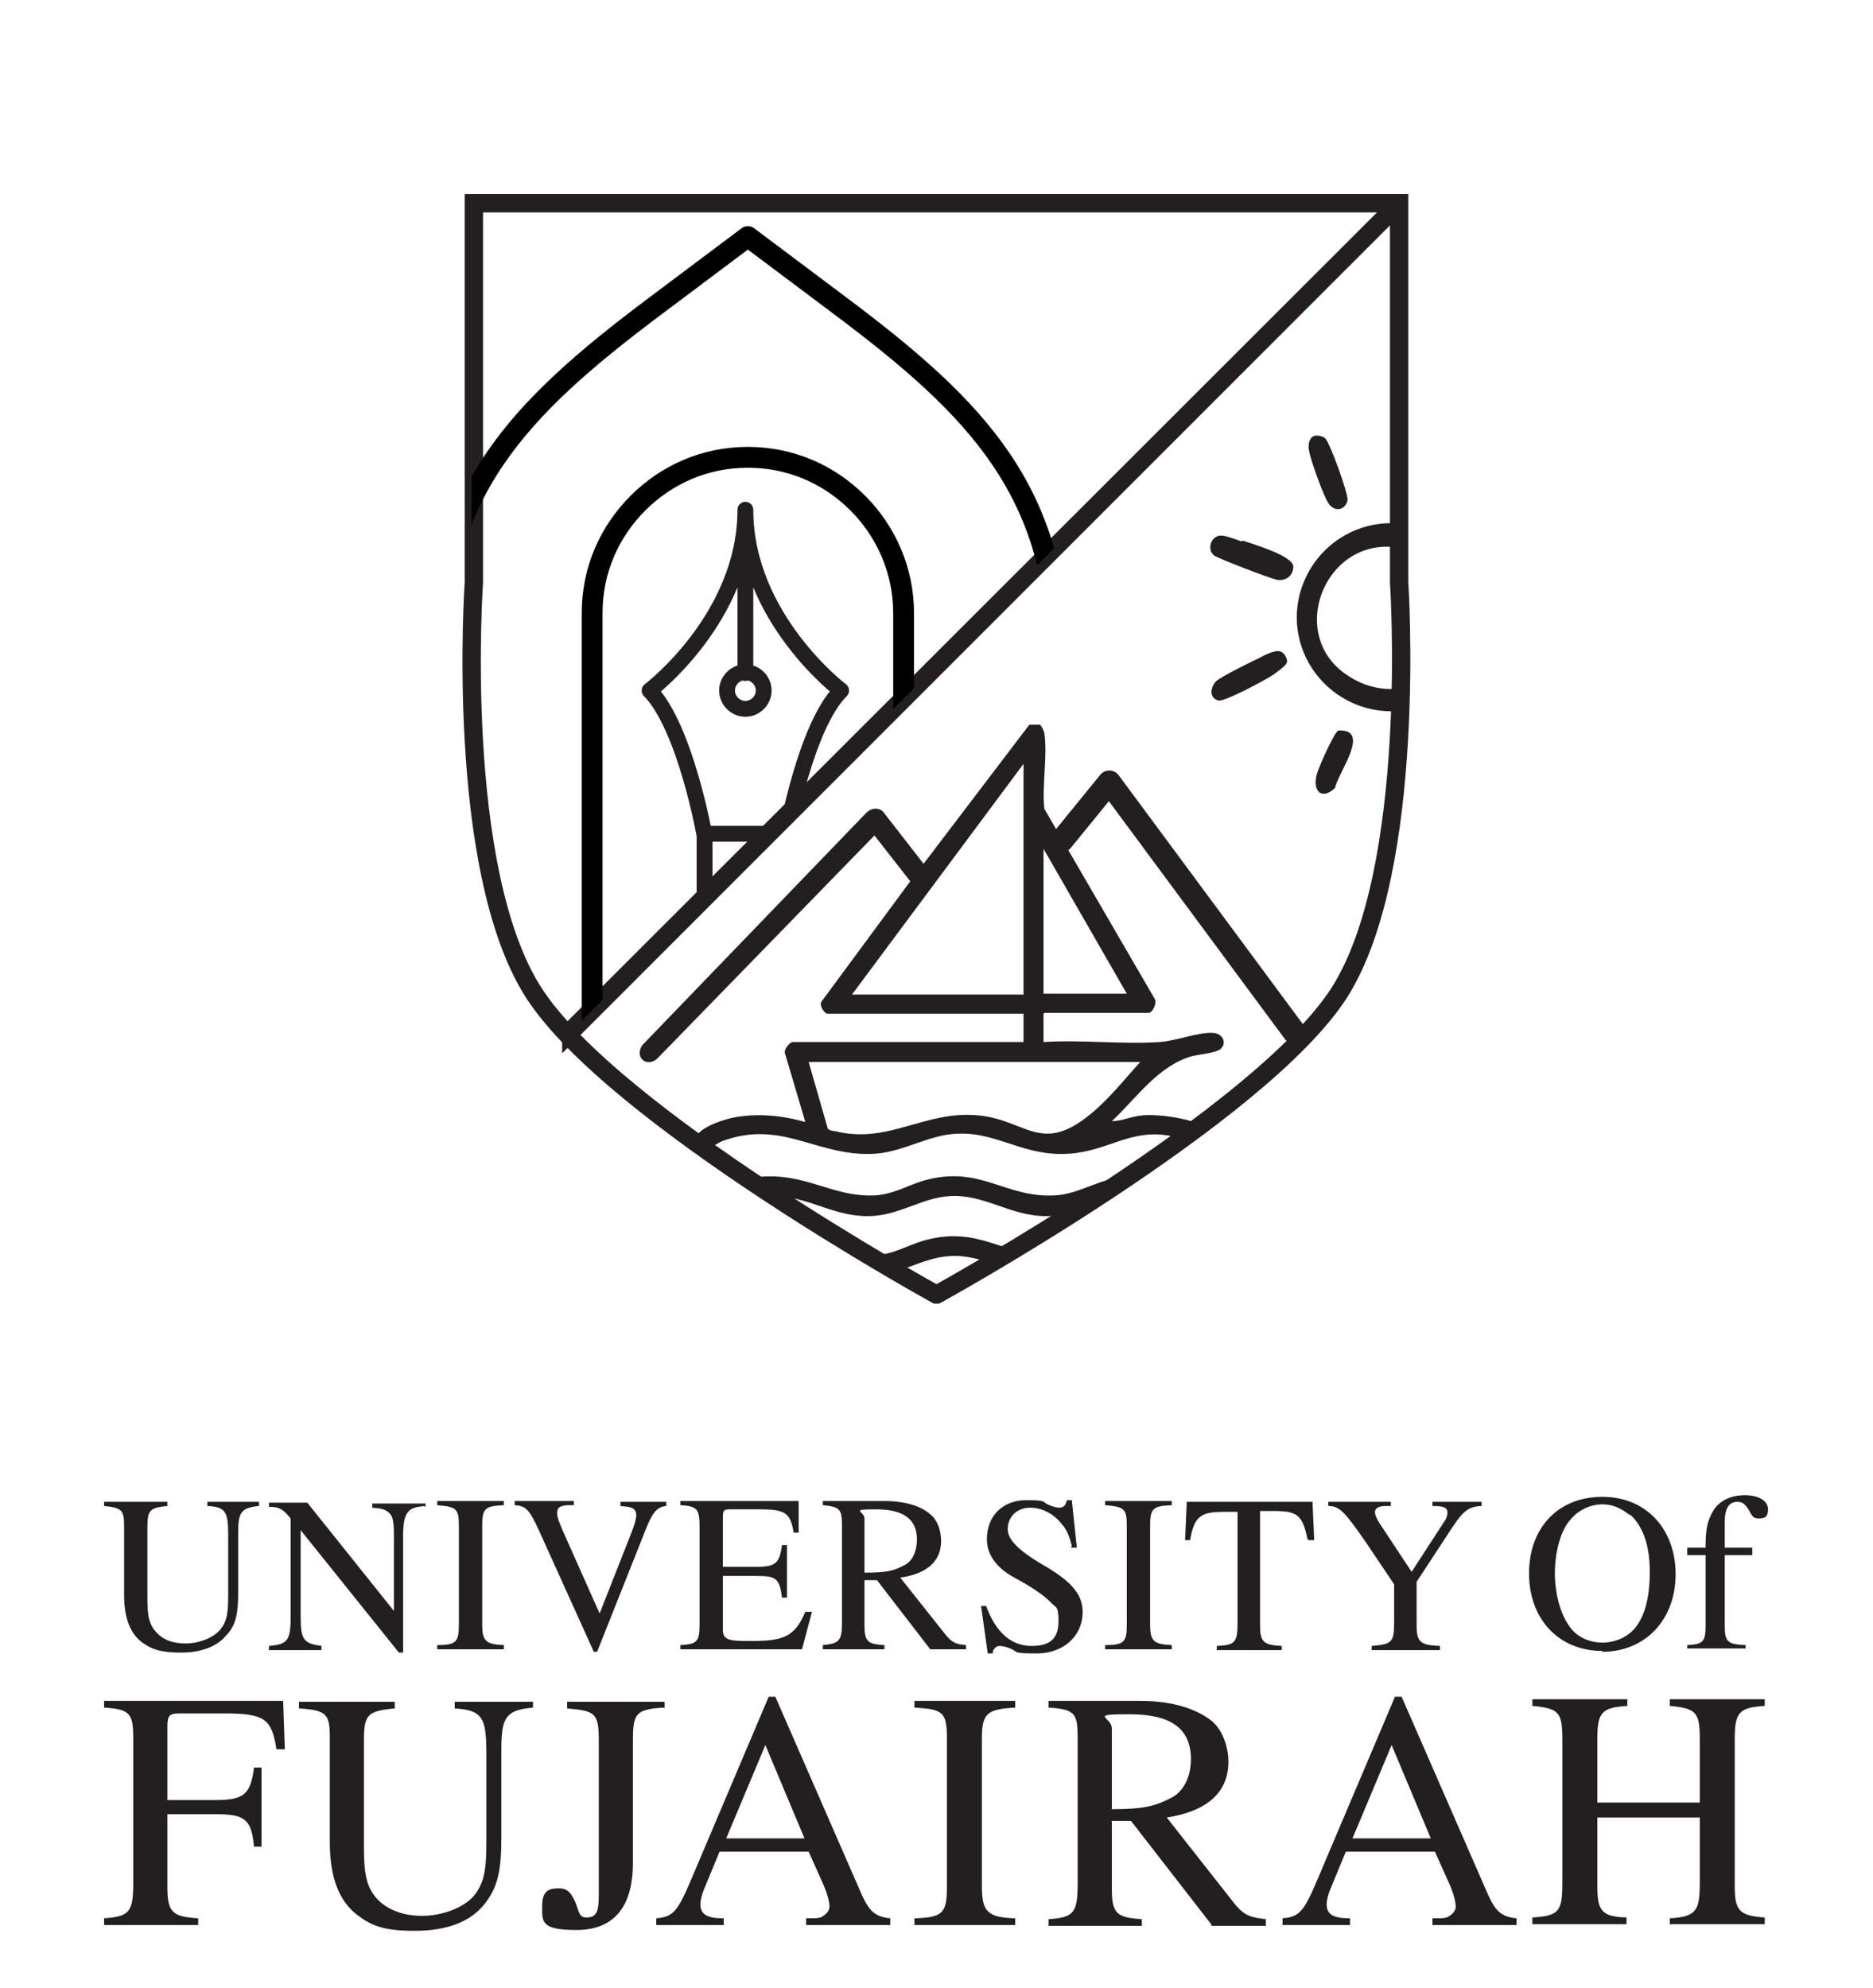 <?xml version="1.0" encoding="UTF-8"?>
<svg id="Layer_1" xmlns="http://www.w3.org/2000/svg" xmlns:xlink="http://www.w3.org/1999/xlink" version="1.1" viewBox="0 0 224.9 238.7">
  <!-- Generator: Adobe Illustrator 29.5.1, SVG Export Plug-In . SVG Version: 2.1.0 Build 141)  -->
  <defs>
    <style>
      .st0, .st1, .st2, .st3, .st4, .st5 {
        fill: none;
      }

      .st1 {
        stroke: #000;
        stroke-width: 2.5px;
      }

      .st1, .st3, .st5 {
        stroke-linecap: round;
        stroke-linejoin: round;
      }

      .st6 {
        fill: #231f20;
      }

      .st2 {
        stroke-width: 2.2px;
      }

      .st2, .st3, .st4, .st5 {
        stroke: #231f20;
      }

      .st2, .st4 {
        stroke-miterlimit: 10;
      }

      .st3 {
        stroke-width: 1.9px;
      }

      .st4 {
        stroke-width: .8px;
      }

      .st5 {
        stroke-width: 2.8px;
      }

      .st7 {
        clip-path: url(#clippath-1);
      }

      .st8 {
        clip-path: url(#clippath-3);
      }

      .st9 {
        clip-path: url(#clippath-2);
      }

      .st10 {
        clip-path: url(#clippath);
      }
    </style>
    <clipPath id="clippath">
      <rect class="st0" x="12.5" y="7" width="199.9" height="224.8"/>
    </clipPath>
    <clipPath id="clippath-1">
      <path class="st0" d="M112.4,24.4h-55.6v45.5s-2.3,34.4,7.2,49.3c9.6,14.9,48.3,36.2,48.3,36.2,0,0,38.7-21.3,48.3-36.2,9.6-14.9,7.2-49.3,7.2-49.3V24.4h-55.5Z"/>
    </clipPath>
    <clipPath id="clippath-2">
      <rect class="st0" x="12.5" y="7" width="199.9" height="224.8"/>
    </clipPath>
    <clipPath id="clippath-3">
      <path class="st0" d="M56.9,24.4s-.3,16.3-.3,53.1,12,46.3,12,46.3l77.9-77.9v-21.5H56.9Z"/>
    </clipPath>
  </defs>
  <g class="st10">
    <path class="st6" d="M31.1,180.8c-2.3.2-2.5.9-2.5,3.4v6.8c0,2.6-.2,4.1-1.5,5.4-1.1,1.3-3,2-5.4,2s-3.5-.4-4.6-1.2c-1.5-1.1-2.2-3-2.2-5.8v-8.3c0-1.8-.3-2.1-2.4-2.3v-.5h7.6v.5c-2.1.2-2.4.5-2.4,2.5v8.4c0,2.1.1,3.3,1.2,4.4.8.8,1.9,1.2,3.4,1.2s3.2-.6,4.1-1.6c.9-1.1,1-2.1,1-4.3v-7.1c0-2.8-.3-3.4-2.5-3.5v-.5h6.2v.5Z"/>
    <path class="st6" d="M51,180.8c-1,.1-1.4.2-1.8.5-.5.5-.8,1-.8,3.2v13.9h-.5l-11.8-14.7v10.4c0,2.8.4,3.2,2.5,3.5v.5h-6.3v-.5c2.2-.2,2.6-.6,2.6-3.5v-11.8c-.9-1.1-1.3-1.4-2.6-1.4v-.5h4.6l10.4,13v-9.1c0-1.4-.1-2.2-.5-2.6-.5-.5-.9-.6-2.1-.7v-.5h6.4v.5Z"/>
    <path class="st6" d="M52.5,198v-.5c2.3,0,2.6-.4,2.6-2.5v-11.8c0-2.1-.3-2.3-2.6-2.5v-.5h8v.5c-2.3.1-2.6.4-2.6,2.5v11.8c0,2,.4,2.4,2.6,2.5v.5h-8Z"/>
    <path class="st6" d="M80.2,180.8c-1.1,0-1.7.5-2.5,2.4l-6,15.1h-.4l-6.6-14.6c-1.2-2.6-1.6-2.9-2.9-3v-.5h7.1v.5h-.8c-.9.1-1.2.3-1.2.9s.2,1.1,1,2.9l4.1,9.2,3.9-9.9c.3-.8.5-1.5.5-1.9,0-1-.9-1-1.9-1.1v-.5h5.5v.5Z"/>
    <path class="st6" d="M96.2,198h-14.5v-.5c2.1-.1,2.3-.5,2.3-2.6v-11.7c0-2-.3-2.4-2.3-2.5v-.5h14.2v3.8c.1,0-.6,0-.6,0-.4-2.4-1-2.8-4.1-2.8h-3.5c-.8,0-.9.1-.9,1v5.9h4.1c2.3,0,2.7-.5,3-2.6h.6v6.3h-.6c-.3-2.3-.7-2.6-3-2.6h-4.1v6.5c0,1.1.7,1.3,2.7,1.3h1c3.8,0,5-.7,6.2-3.5h.8l-1.2,4.5Z"/>
    <path class="st6" d="M111.7,198l-6.4-8.3h-1.5v5.3c0,2,.3,2.4,2.4,2.5v.5h-7.4v-.5c2-.2,2.3-.5,2.3-2.8v-11.5c0-2-.2-2.3-2.3-2.5v-.5h7.3c2.6,0,4.5.6,5.6,1.6.9.7,1.3,2,1.3,3.2,0,2.3-1.5,3.9-4.9,4.4l5.4,6.8c.8,1,1.3,1.2,2.5,1.3v.5h-4.4ZM103.8,188.8c2.6,0,3.5-.2,4.8-.9,1-.5,1.5-1.7,1.5-3.1,0-2.4-1.6-3.6-4.9-3.6s-1.4.2-1.4,1.1v6.4Z"/>
    <path class="st6" d="M128.7,185.6c-.3-1.2-.6-1.9-1.1-2.5-.9-1.2-2.3-2.1-3.9-2.1s-2.7,1.1-2.7,2.6,2,3,4.8,4.6c2.8,1.7,4.2,3.2,4.2,5.3,0,3-2.4,5-5.5,5s-2.2-.2-3.2-.6c-.5-.2-1-.3-1.3-.3s-.8.3-.8.9h-.6l-.8-5.7h.6c1.2,3.2,3,4.8,5.5,4.8s3.2-1.2,3.2-3-.3-1.6-.8-2.1c-.9-1-2.8-2.2-4.5-3.1-2.4-1.3-3.3-3-3.3-4.6,0-2.9,2-4.7,4.7-4.7s1.8.2,2.8.6c.5.2.9.3,1.2.3.5,0,.8-.3.9-.9h.6l.6,5.7h-.7Z"/>
    <path class="st6" d="M132.7,198v-.5c2.3,0,2.6-.4,2.6-2.5v-11.8c0-2.1-.3-2.3-2.6-2.5v-.5h8v.5c-2.3.1-2.6.4-2.6,2.5v11.8c0,2,.4,2.4,2.6,2.5v.5h-8Z"/>
    <path class="st6" d="M157,184.8c-.6-3-1.3-3.4-4.1-3.4h-1.6v13.7c0,2,.4,2.4,2.6,2.5v.5h-7.8v-.5c2.2-.1,2.5-.4,2.5-2.8v-13.3h-1.6c-2.8,0-3.6.5-4.1,3.4h-.6l.2-4.6h15.1l.2,4.6h-.6Z"/>
    <path class="st6" d="M177.8,180.8c-1.6.1-2.2.7-3.7,3l-4,6.1v5.2c0,2.1.5,2.4,2.8,2.5v.5h-8.2v-.5c2.4-.2,2.7-.4,2.7-2.8v-4.6l-3.5-5.2c-2.5-3.6-3.1-4.2-4.4-4.2v-.5h7.5v.5h-.6c-.9,0-1.3.3-1.3.7s.2.8.5,1.3l3.9,5.9,3.9-6c.3-.4.4-.8.4-1.1,0-.6-.4-.8-1.8-.8v-.5h5.9v.5Z"/>
    <path class="st6" d="M192.4,198.2c-5.2,0-8.8-3.8-8.8-9.3s3.5-9.2,8.8-9.2,8.8,3.9,8.8,9.3-3.6,9.3-8.8,9.3M195.7,181.9c-1-.8-2-1.3-3.3-1.3s-2.8.6-3.8,1.8c-1.2,1.3-1.9,3.9-1.9,6.5s.8,5.6,2.4,7.1c.9.8,2.1,1.2,3.3,1.2s2.5-.4,3.5-1.3c1.5-1.4,2.2-3.9,2.2-7.2s-.9-5.6-2.4-6.9"/>
    <path class="st6" d="M204.8,185.7c0-2.1.2-3.1.9-4.3.7-1.2,2.1-1.9,3.8-1.9s2.8.7,2.8,1.7-.5,1.1-1.1,1.1-.8-.2-1.2-1c-.5-.8-.8-1-1.4-1-1,0-1.5.8-1.5,2.4v3.1h3.3v.9h-3.3v8.4c0,2,.3,2.3,2.5,2.4v.4h-7v-.4c1.9-.1,2.2-.4,2.2-2.4v-8.4h-2.2v-.9h2.2Z"/>
    <path class="st6" d="M33.2,210c-.6-3.6-1.3-4.3-6.3-4.3h-5.4c-1.2,0-1.4.3-1.4,1.6v8.8h5.8c3.4,0,4.2-.7,4.6-3.9h.9v9.5h-.9c-.3-3.3-1.1-3.9-4.6-3.9h-5.8v8.7c0,3.1.6,3.6,3.7,3.8v.8h-11.4v-.8c3.1-.2,3.6-.7,3.6-4.2v-17.4c0-3-.4-3.5-3.5-3.7v-.8h21.5l.2,5.8h-1Z"/>
    <path class="st6" d="M64,205c-3.4.3-3.8,1.3-3.8,5.2v10.4c0,3.9-.4,6.1-2.2,8.2-1.7,2-4.5,3-8.2,3s-5.2-.6-6.9-1.9c-2.2-1.7-3.3-4.5-3.3-8.8v-12.6c0-2.7-.4-3.2-3.7-3.4v-.8h11.5v.8c-3.3.3-3.7.8-3.7,3.8v12.7c0,3.2.2,5,1.8,6.6,1.2,1.1,2.9,1.8,5.2,1.8s4.9-.9,6.2-2.4c1.3-1.6,1.5-3.3,1.5-6.5v-10.7c0-4.2-.5-5.1-3.8-5.3v-.8h9.4v.8Z"/>
    <path class="st6" d="M79.7,205c-3.3.2-3.7.7-3.7,3.8v14.8c0,5.6-2.5,8.1-6.8,8.1s-4.1-1-4.1-2.9.9-2.1,2-2.1,1.5.6,2,1.7c.4,1,.4,1.8,1.3,1.8,1.3,0,1.5-.8,1.5-2.8v-18.5c0-3.3-.5-3.5-3.8-3.8v-.8h11.7v.8Z"/>
    <path class="st6" d="M96.8,231.1v-.8c1.5,0,1.7,0,2.2-.4.3-.2.6-.6.6-1,0-.6-.3-1.7-.8-2.8l-1.7-3.8h-10.7l-1.9,4.6c-.2.5-.4,1.2-.4,1.7,0,1.3.9,1.7,2.8,1.7v.8h-8.1v-.8c2.4-.2,2.7-1.1,5.1-6.8l8.4-19.8h.8l10,22.9c1.1,2.6,1.7,3.5,3.8,3.7v.8h-10.4ZM91.9,209.5l-4.7,11.2h9.4l-4.7-11.2Z"/>
    <path class="st6" d="M109.8,231.1v-.8c3.4-.1,3.9-.6,3.9-3.8v-17.8c0-3.2-.5-3.5-3.9-3.7v-.8h12.1v.8c-3.4.2-4,.7-4,3.7v17.8c0,3,.7,3.7,4,3.8v.8h-12.1Z"/>
    <path class="st6" d="M145.5,231.1l-9.7-12.5h-2.3v8c0,3.1.5,3.6,3.6,3.8v.8h-11.2v-.8c3-.2,3.5-.7,3.5-4.3v-17.4c0-3-.3-3.5-3.5-3.7v-.8h11.1c3.9,0,6.7,1,8.5,2.4,1.3,1.1,2,3.1,2,4.9,0,3.5-2.3,5.9-7.4,6.7l8.1,10.3c1.2,1.5,2,1.7,3.8,1.9v.8h-6.6ZM133.5,217.2c3.9,0,5.3-.4,7.2-1.4,1.5-.8,2.3-2.6,2.3-4.6,0-3.7-2.4-5.4-7.4-5.4s-2.1.3-2.1,1.7v9.8Z"/>
    <path class="st6" d="M172,231.1v-.8c1.5,0,1.7,0,2.2-.4.3-.2.6-.6.6-1,0-.6-.3-1.7-.8-2.8l-1.7-3.8h-10.7l-1.9,4.6c-.2.5-.4,1.2-.4,1.7,0,1.3.9,1.7,2.8,1.7v.8h-8.1v-.8c2.4-.2,2.7-1.1,5.1-6.8l8.4-19.8h.8l10,22.9c1.1,2.6,1.7,3.5,3.8,3.7v.8h-10.4ZM167.1,209.5l-4.7,11.2h9.4l-4.7-11.2Z"/>
    <path class="st6" d="M200.5,231.1v-.8c3.2-.2,3.6-.9,3.6-4.3v-7.8h-12.3v8.2c0,3,.5,3.7,3.5,3.8v.8s-11.3,0-11.3,0v-.8c3.2-.2,3.6-.7,3.6-4.2v-17.3c0-3.2-.5-3.6-3.6-3.9v-.8h11.4v.8c-3,.2-3.6.7-3.6,3.9v7.7h12.3v-7.7c0-3.2-.5-3.6-3.6-3.9v-.8h11.4v.8c-3,.2-3.6.7-3.6,3.9v17.8c0,2.9.6,3.5,3.6,3.7v.8h-11.3Z"/>
  </g>
  <g class="st7">
    <path class="st6" d="M168.7,65.9c-9.2-2.2-14.3,9.8-7.3,14.9,6.5,4.8,14.7,0,14.2-8-.2-3.6-3.6-6.1-6.9-6.9M177.5,78.2c-2.3,5.8-8.8,8.7-14.6,6.4-5.8-2.3-8.7-8.8-6.4-14.6,2.3-5.8,8.8-8.7,14.6-6.4,5.8,2.3,8.7,8.8,6.4,14.6"/>
    <path class="st6" d="M149.2,64.9c1.2.4,6,1.8,6.1,3.1,0,1.1-.9,1.8-2,1.6-.9-.2-6.9-2.5-7.5-2.9-1-.8-.3-2.5.9-2.4.5,0,1.8.5,2.4.7"/>
    <path class="st6" d="M153.7,78.2c.5.1,1,1,.8,1.4-.2.4-1.2,1.1-1.6,1.4-.9.6-5.9,3.3-6.6,3.1-1.1-.3-1-1.5-.3-2.3.5-.5,4.3-2.4,5.2-2.8.5-.3,1.9-1,2.5-.8"/>
    <path class="st6" d="M158.2,52.3c.3,0,.6.1.9.3.5.3,2.9,6.9,2.7,7.5-.3,1.2-1.6,1.4-2.3.3-.6-.9-2.1-5.1-2.3-6.2-.2-.8,0-2,1-1.9"/>
    <path class="st6" d="M160.7,87.7c4-.2,0,5-.4,6.9-1.6,1.5-2.7.4-2.2-1.6.2-.8,2.1-5.1,2.6-5.3"/>
    <path class="st6" d="M136.9,127.5h-39.8l2.3,8c.2.2.6.3.9.3,6.4,1.6,10.7-2.5,17.1-1.9,5.8.5,7.6,4.8,13.6-.2,2.1-1.7,4.1-4.2,5.9-6.2M135.3,119.3l-10-17.4v17.4h10ZM122.9,119.5v-27.8l-20.6,27.7h20.6ZM125.3,121.7v3.4c4.5-.3,9.4.3,13.9,0,1.9-.1,4.7-1.2,6.4-1.1,1.1,0,1.8,1.1,1,1.9-.5.5-2.7.7-3.5.9-4.1,1.2-6.6,5-9.6,7.8,1.2,0,2.4-.6,3.7-.7,2.1-.2,7.3.5,8.6,2.2.4.5.5,1.4-.1,1.7-.9.4-3.7-1.1-5-1.4-4.9-1-7.6,1.8-12.3,2.1-5.4.4-8.6-2.6-13.4-2.4-3.4.1-6.3,2.1-9.8,2.4-7,.5-11.2-4.2-18.5-1.5-.7.3-2.5,1.7-3.1.5-.9-1.8,3-3,4.3-3.3,2.9-.6,6-.3,8.8.5l-2.4-8.1c-.3-.5.5-1.5.9-1.5h27.7v-3.4h-23.5c-.4,0-1-.9-.8-1.4l10.7-14.5-4.3-5.5-25.9,26.6c-1.2,1.4-3,.2-2-1.4l26.9-27.9c.6-.6,1.4-.7,2-.2l4.9,6.3,12.7-16.7h1.3c.3.4.4.7.5,1,.4,2.7-.3,6.3,0,9.1l13.3,22.9c.2.5-.3,1.6-.8,1.6h-12.5Z"/>
    <path class="st6" d="M91,141.3c5.8-.6,8.9,2.5,14.2,2.2,2.2-.2,3.6-1.1,5.5-1.7,7-2.1,9.9,2.1,16.1,1.7,2.9-.2,5.2-2,8.2-2.2,2.3-.2,5.7.2,7.7,1.6,1.2.8.6,2.3-.6,2.2-.5,0-2.2-1-3.2-1.2-5.3-1.3-8.3,2.1-13.3,2.1-4.3,0-7.5-2.7-11.6-2.4-3.4.2-6.1,2.4-9.8,2.4-5.1,0-8.3-3.4-13.7-2.1-1.2.3-3.2,1.8-4,.8-1.6-2,3.3-3.1,4.6-3.2"/>
    <path class="st6" d="M91,148.5c5.8-.6,8.9,2.5,14.2,2.2,2.2-.2,3.6-1.1,5.5-1.7,7-2.1,9.9,2.1,16.1,1.7,2.9-.2,5.2-2,8.2-2.2,2.3-.2,5.7.2,7.7,1.6,1.2.8.6,2.3-.6,2.2-.5,0-2.2-1-3.2-1.2-5.3-1.3-8.3,2.1-13.3,2.1-4.3,0-7.5-2.7-11.6-2.4-3.4.2-6.1,2.4-9.8,2.4-5.1,0-8.3-3.4-13.7-2.1-1.2.3-3.2,1.8-4,.8-1.6-2,3.3-3.1,4.6-3.2"/>
    <polyline class="st5" points="127.5 100.9 133.2 93.9 155.4 123.9"/>
  </g>
  <g class="st9">
    <path class="st2" d="M68.6,123.7L168,24.4l-99.4,99.4ZM112.4,155.4s-38.7-21.3-48.3-36.2c-9.6-14.9-7.2-49.3-7.2-49.3V24.4h111.1v45.5s2.3,34.4-7.2,49.3c-9.6,14.9-48.3,36.2-48.3,36.2Z"/>
  </g>
  <g class="st8">
    <path class="st4" d="M84.6,100.1h9.7M87.3,82.9c0-1.2,1-2.2,2.2-2.2s2.2,1,2.2,2.2-1,2.2-2.2,2.2-2.2-1-2.2-2.2ZM89.5,61.2v19.6M84.6,110v-9.7s-2.3-13-6.6-17.4c0,0,11.5-8.7,11.5-21.7,0,13,11.5,21.7,11.5,21.7-4.3,4.3-6.6,17.4-6.6,17.4v9.7h-9.7Z"/>
    <path class="st3" d="M84.6,100.1h9.7M87.3,82.9c0-1.2,1-2.2,2.2-2.2s2.2,1,2.2,2.2-1,2.2-2.2,2.2-2.2-1-2.2-2.2ZM89.5,61.2v19.6M84.6,110v-9.7s-2.3-13-6.6-17.4c0,0,11.5-8.7,11.5-21.7,0,13,11.5,21.7,11.5,21.7-4.3,4.3-6.6,17.4-6.6,17.4v9.7h-9.7Z"/>
    <path class="st1" d="M89.7,130.8h-37.2v-51.2c0-20.5,9.7-30.5,26.1-42.8l11.2-8.4,11.2,8.4c16.4,12.3,26.1,22.3,26.1,42.8v51.2h-18.6v-57.2c0-5.1-2.1-9.8-5.5-13.2-3.4-3.4-8-5.5-13.2-5.5s-9.8,2.1-13.2,5.5-5.5,8-5.5,13.2v50.5"/>
  </g>
</svg>